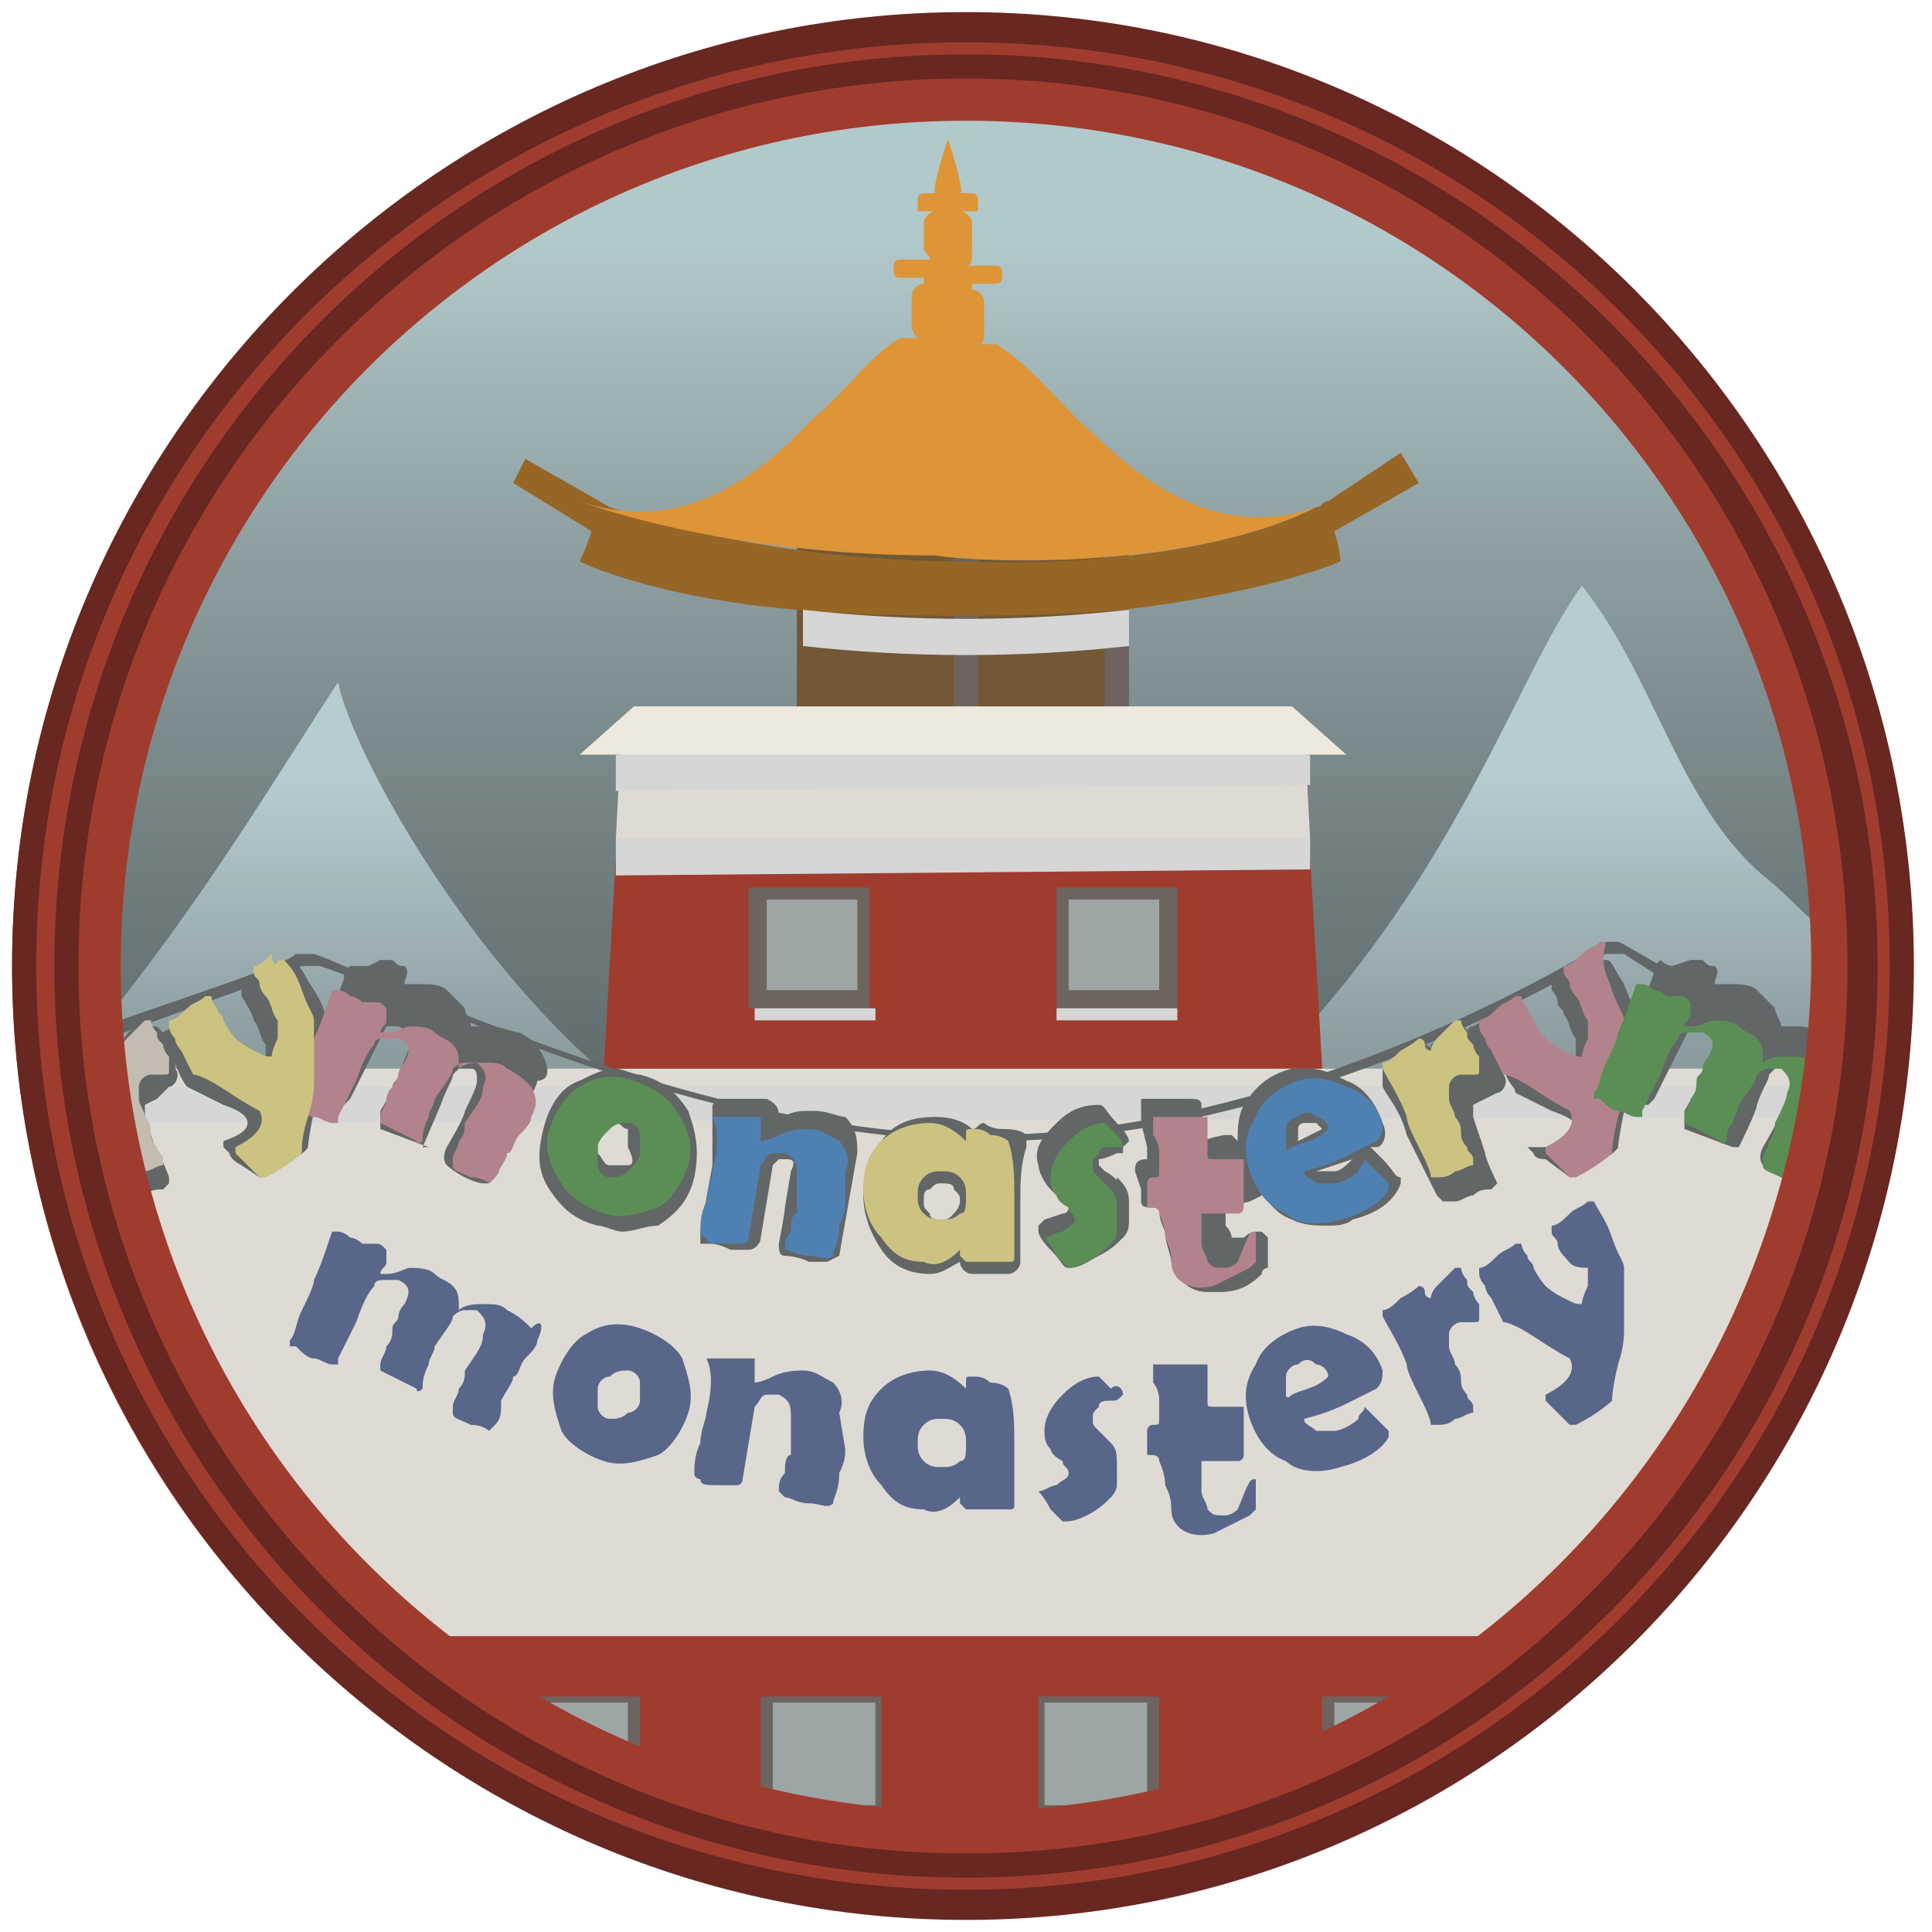 <?xml version="1.0" encoding="utf-8"?>
<!-- Generator: Adobe Illustrator 23.0.2, SVG Export Plug-In . SVG Version: 6.00 Build 0)  -->
<svg version="1.1" id="Layer_1" xmlns="http://www.w3.org/2000/svg" xmlns:xlink="http://www.w3.org/1999/xlink" x="0px" y="0px"
	 width="32px" height="32px" viewBox="0 0 32 32" enable-background="new 0 0 32 32" xml:space="preserve">
<linearGradient id="SVGID_1_" gradientUnits="userSpaceOnUse" x1="16" y1="3.898" x2="16" y2="26.461">
	<stop  offset="0" style="stop-color:#B2C9CC"/>
	<stop  offset="0.218" style="stop-color:#8FA1A3"/>
	<stop  offset="0.436" style="stop-color:#738182"/>
	<stop  offset="0.643" style="stop-color:#5E6A6A"/>
	<stop  offset="0.836" style="stop-color:#525C5C"/>
	<stop  offset="1" style="stop-color:#4E5757"/>
</linearGradient>
<circle fill="url(#SVGID_1_)" cx="16" cy="15.8" r="14.1"/>
<linearGradient id="SVGID_2_" gradientUnits="userSpaceOnUse" x1="15.612" y1="12.879" x2="15.612" y2="30.565">
	<stop  offset="0" style="stop-color:#B6CCD1"/>
	<stop  offset="1.855779e-02" style="stop-color:#B3C8CD"/>
	<stop  offset="0.237" style="stop-color:#8FA0A3"/>
	<stop  offset="0.449" style="stop-color:#738082"/>
	<stop  offset="0.652" style="stop-color:#5E696A"/>
	<stop  offset="0.84" style="stop-color:#525C5C"/>
	<stop  offset="1" style="stop-color:#4E5757"/>
</linearGradient>
<path fill="url(#SVGID_2_)" d="M1,17.6c0.3-0.2,0.6-0.5,0.9-0.9c1.6-2,2.9-4.2,3.7-5.4c0.3,1.5,3.4,6.8,6.8,7.9
	c4.8,1.6,7.1,0,8.4-1.3c3.3-3.2,4.3-6.7,5.4-8.2c1.2,1.5,1.6,3.6,3,4.8c0.4,0.3,1,1,1.4,1.2c-0.1,5.2-1.6,15.1-13.8,15.1
	S-1,19.3,1,17.6z"/>
<rect x="13.2" y="9.7" fill="#6D6460" width="0.4" height="3.2"/>
<path fill="#DE9537" d="M22,8.9l-0.2,0.1C21.9,9,22,9,22,8.9z"/>
<g>
	<polygon fill="#DDDBD4" points="22.5,28.5 22.5,28.5 24.9,27.4 26.9,25 28.9,22.4 30.1,17.7 1.9,17.7 2.4,20.6 4.4,24.6 8.5,28.4 
		12,30.1 18.3,30.2 	"/>
	<rect x="13.2" y="9" fill="#725835" width="5.4" height="3.2"/>
	<rect x="18.3" y="9" fill="#6D6460" width="0.4" height="3.2"/>
	<rect x="15.8" y="9" fill="#6D6460" width="0.4" height="3.2"/>
	<polygon fill="#A03C2E" points="10,17.7 21.9,17.7 21.7,14.2 10.2,14.2 	"/>
	<polygon fill="#DDDBD4" points="10.3,12 10.2,13.9 21.7,13.9 21.6,12 	"/>
	<polygon fill="#EDE9DD" points="21.4,11.7 16,11.7 10.5,11.7 9.6,12.5 16,12.5 22.3,12.5 	"/>
	<path fill="#966626" d="M23.5,8l-0.3-0.5L22,8.3c-0.1,0-0.1,0.1-0.2,0.1C19.6,9.5,16,9.3,16,9.3c-3.5,0-5.9-0.9-5.9-0.9L8.7,7.6
		L8.5,8l1.3,0.8C9.7,9.1,9.6,9.3,9.6,9.3s1.2,0.6,3.6,0.8c0,0,1,0.1,2.7,0.1s2.7-0.1,2.7-0.1c2.5-0.3,3.6-0.8,3.6-0.8s0-0.2-0.1-0.5
		L23.5,8z"/>
	<path fill="#DE9537" d="M21.8,8.4c-2,0.7-3.4-1-3.9-1.4c-0.4-0.4-0.9-1-1.4-1.3h-0.3c0.1,0,0.1-0.1,0.1-0.2V5
		c0-0.1-0.1-0.2-0.2-0.2l0,0c0,0,0,0,0,0v0c0,0,0-0.1,0-0.1h0.1h0.3c0,0,0.1,0,0.1-0.1l0-0.1c0,0,0-0.1-0.1-0.1h-0.5c0,0,0,0,0,0v0
		c0,0,0,0,0,0l0,0c0.1,0,0.1-0.1,0.1-0.2V3.7c0-0.1-0.1-0.2-0.2-0.2h0c0,0,0,0,0,0v0c0,0,0,0,0,0h0.3c0,0,0,0,0-0.1l0-0.1
		c0,0,0-0.1-0.1-0.1h-0.1h-0.1c0,0,0,0,0,0v0c0,0,0,0,0,0l0,0c0.1,0-0.2-0.9-0.2-0.9c0,0,0,0,0,0c0,0-0.3,0.9-0.2,0.9l0,0
		c0,0,0,0,0,0v0c0,0,0,0,0,0h-0.1h-0.1c0,0-0.1,0-0.1,0.1l0,0.1c0,0,0,0.1,0,0.1h0.3c0,0,0,0,0,0v0c0,0,0,0,0,0h0
		c-0.1,0-0.2,0.1-0.2,0.2v0.4c0,0.1,0.1,0.1,0.1,0.2l0,0c0,0,0,0,0,0v0c0,0,0,0,0,0h-0.5c0,0-0.1,0-0.1,0.1l0,0.1c0,0,0,0.1,0.1,0.1
		h0.3h0.1c0,0,0,0,0,0.1v0c0,0,0,0,0,0l0,0c-0.1,0-0.2,0.1-0.2,0.2v0.5c0,0.1,0.1,0.2,0.1,0.2h-0.3c-0.5,0.3-1,1-1.4,1.3
		c-0.5,0.5-1.9,2.1-3.9,1.4c0,0,2.3,0.9,5.9,0.9C16,9.3,19.6,9.5,21.8,8.4z"/>
	<rect x="17.5" y="14.7" fill="#6D6460" width="2" height="2"/>
	<g>
		<rect x="17.7" y="14.9" fill="#9DA5A5" width="1.5" height="1.5"/>
	</g>
	<g>
		<rect x="17.5" y="16.7" fill="#D6D6D6" width="2" height="0.2"/>
	</g>
	<path fill="#D6D6D6" d="M18.7,10.1c-1.8,0.2-3.6,0.2-5.4,0v0.6c1.8,0.2,3.6,0.2,5.4,0V10.1z"/>
	<g>
		<polygon fill="#D6D6D6" points="21.7,14.4 10.2,14.5 10.2,13.9 21.7,13.9 		"/>
	</g>
	<g>
		<polygon fill="#D6D6D6" points="30.1,18.5 1.8,18.6 1.8,18 30,18 		"/>
	</g>
	<g>
		<polygon fill="#D6D6D6" points="21.7,13 10.2,13.1 10.2,12.5 21.7,12.5 		"/>
	</g>
	<rect x="12.4" y="14.7" fill="#6D6460" width="2" height="2"/>
	<g>
		<rect x="12.7" y="14.9" fill="#9DA5A5" width="1.5" height="1.5"/>
	</g>
	<g>
		<rect x="12.5" y="16.7" fill="#D6D6D6" width="2" height="0.2"/>
	</g>
</g>
<polygon fill="#A03C2E" points="20.1,30.9 16.6,31.5 10.8,30.4 7.4,28.9 6.2,27.1 26.9,27.1 22.5,29.8 "/>
<rect x="12.6" y="28.1" fill="#6D6460" width="2" height="2"/>
<rect x="17.2" y="28.1" fill="#6D6460" width="2" height="2"/>
<polygon fill="#6D6460" points="22.7,30.1 21.9,30.1 21.9,28.1 23.9,28.1 23.9,29.3 "/>
<polygon fill="#6D6460" points="10.6,30.1 9.1,30.1 8.6,29.5 8.6,28.1 10.6,28.1 "/>
<g>
	<rect x="17.3" y="28.2" fill="#9DA5A5" width="1.7" height="1.7"/>
</g>
<g>
	<rect x="12.8" y="28.2" fill="#9DA5A5" width="1.7" height="1.7"/>
</g>
<g>
	<polygon fill="#9DA5A5" points="22.1,28.2 23.8,28.2 23.8,29.4 23.4,29.9 22.1,29.9 	"/>
</g>
<g>
	<rect x="8.7" y="28.2" fill="#9DA5A5" width="1.7" height="1.7"/>
</g>
<g>
	<path fill="#626666" d="M30.7,17.5c-2.2-0.8-3.8-1.9-3.9-1.9l-0.1,0l-0.1,0c0,0-5,3.2-10.3,3.2c-3.7,0-7.4-1.5-9.6-2.4
		c-0.8-0.3-1.2-0.5-1.5-0.6v0h0c-0.2,0-0.3,0-0.3,0C4.7,16,3.1,16.5,1.7,17c-0.8,0.3-1,0.6,0.1,0.2c1.3-0.5,2.8-1,3.2-1.2l0.3,0
		c0.3,0.1,0.8,0.3,1.4,0.5c2.2,0.9,5.9,2.4,9.7,2.4c4.8,0,9.2-2.5,10.2-3.1l0.3,0c0.6,0.4,1.9,1.2,3.8,1.9
		C30.9,17.6,30.9,17.6,30.7,17.5z"/>
	<path fill="#626666" d="M9,17.5c-0.1-0.2-0.2-0.3-0.4-0.4C8.5,17.1,8.3,17,8.1,17c0,0,0,0,0,0c-0.1,0-0.2,0-0.3,0
		c0-0.1-0.1-0.2-0.1-0.3c-0.1-0.1-0.2-0.2-0.3-0.3c-0.1-0.1-0.3-0.1-0.4-0.1c-0.1,0-0.2,0-0.3,0c0-0.1,0.1-0.2,0-0.3
		c-0.1,0-0.1,0-0.2-0.1c-0.1,0-0.2,0-0.2,0L6.1,16C5.9,16,5.9,16,5.8,16l-0.1,0.1l0,0.1c-0.1,0.3-0.2,0.5-0.3,0.7c0,0,0,0,0,0
		c0,0,0-0.2-0.2-0.5c-0.2-0.3-0.2-0.4-0.3-0.4l-0.2,0h0c-0.1,0-0.5,0.3-0.6,0.3l-0.1,0.1l0,0l0,0.1c0,0,0.2,0.3,0.2,0.4
		c0.1,0.1,0.1,0.3,0.2,0.4c0,0,0,0.1,0,0.3c0,0.1,0,0.1,0,0.2c0,0-0.1,0-0.2-0.1c-0.2-0.1-0.2-0.2-0.2-0.2c0-0.1-0.1-0.2-0.2-0.3
		c0,0-0.2-0.3-0.2-0.3l-0.2-0.1H3.3c-0.1,0-0.6,0.3-0.6,0.3L2.6,17c0,0,0,0-0.1,0l-0.1,0C2.2,17,2.1,17.1,2,17.3c0,0,0,0,0,0.1
		c0-0.1-0.1-0.1-0.2-0.1c0,0,0,0,0,0c0,0,0,0-0.3,0.2c-0.1,0.1-0.2,0.1-0.3,0.2l0,0.2l0,0.1c0.1,0.2,0.3,0.4,0.4,0.8l0.4,1l0.1,0.1
		H2l0.1,0c0.1,0,0.2-0.1,0.3-0.1c0.1-0.1,0.2-0.1,0.3-0.1l0.1-0.1l0-0.1c0,0-0.1-0.3-0.2-0.4l-0.2-0.6c0-0.1,0-0.2,0-0.2
		c0,0,0,0,0.2-0.1L2.8,18c0.1,0,0.2-0.2,0.1-0.3l0-0.1C3,17.9,3.1,18,3.1,18c0,0,0.2,0.1,0.6,0.3c0.3,0.1,0.4,0.2,0.4,0.3
		c0,0.1-0.1,0.2-0.4,0.3L3.7,19l0.1,0.1c0,0,0,0.1,0.2,0.2l0.3,0.2c0,0,0.1,0,0.2-0.1c0.6-0.3,0.6-0.4,0.6-0.4c0,0,0-0.1,0.1-0.6
		l0-0.2c0.1,0.1,0.2,0.1,0.3,0.1c0,0,0.1,0,0.1,0c0,0,0,0,0.1,0l0.1-0.1l0.6-1.2c0,0,0,0,0.2,0l0.2,0.1c0,0,0,0.1,0,0.2l-0.2,0.5
		c0,0.1-0.3,0.6-0.3,0.6c0,0.1,0,0.1,0,0.2l0,0.1l0.8,0.3L7,19l0.3-0.7c0.1-0.3,0.2-0.4,0.2-0.5c0,0,0.1-0.1,0.1-0.1l0.2,0
		c0.1,0,0.1,0.1,0.1,0.2c0,0.1-0.1,0.3-0.2,0.5c0,0.1-0.3,0.6-0.3,0.6c-0.1,0.2,0,0.3,0,0.3c0,0,0.1,0.1,0.3,0.2
		c0.2,0.1,0.3,0.1,0.3,0.1l0.1,0l0.1-0.1l0.4-0.9c0-0.1,0.3-0.6,0.3-0.7C9.1,17.9,9.1,17.7,9,17.5z"/>
	<path fill="#626666" d="M11.4,18.4c-0.2-0.3-0.4-0.5-0.8-0.6c-0.1,0-0.3-0.1-0.4-0.1c-0.2,0-0.4,0.1-0.6,0.2
		C9.3,18,9.1,18.3,9,18.7c-0.1,0.4-0.1,0.7,0.1,1c0.2,0.3,0.4,0.5,0.8,0.6c0.1,0,0.3,0.1,0.4,0.1c0.2,0,0.4-0.1,0.6-0.1
		c0.3-0.2,0.5-0.4,0.6-0.8C11.6,19,11.5,18.7,11.4,18.4z M10.4,19.3c0,0-0.1,0-0.2,0c0,0,0,0-0.1,0c-0.1,0-0.1-0.1-0.2-0.2
		c0-0.1,0-0.2,0-0.3c0-0.1,0.1-0.2,0.1-0.2c0,0,0.1,0,0.1,0l0.1,0c0.1,0,0.1,0.1,0.2,0.1c0,0.1,0,0.2,0,0.3
		C10.5,19.2,10.5,19.3,10.4,19.3z"/>
	<path fill="#626666" d="M13.5,18.4l-0.1,0c-0.1,0-0.3,0-0.4,0.1c0,0-0.1,0-0.1,0c0-0.1,0-0.2-0.2-0.3c-0.1,0-0.2,0-0.4,0
		c-0.2,0-0.3,0-0.4,0l-0.1,0.1l0,0.1c0,0.2,0,0.5,0,0.9l-0.2,1.1l0,0.2l0.1,0c0.1,0,0.2,0,0.4,0.1c0.2,0,0.3,0,0.3,0
		c0.1,0,0.2-0.1,0.2-0.2l0.2-1.2c0,0,0,0,0.1-0.1c0.1,0,0.1,0,0.1,0c0,0,0,0,0,0c0.1,0,0.2,0,0.1,0.2L13,20c0,0.1-0.1,0.6-0.1,0.6
		c0,0.1,0,0.2,0.1,0.2c0,0,0.2,0,0.4,0.1c0.2,0,0.3,0,0.3,0h0l0.2-0.1l0.3-1.7c0-0.2,0-0.4-0.2-0.6C13.9,18.5,13.7,18.4,13.5,18.4z"
		/>
	<path fill="#626666" d="M17,18.8L17,18.8c-0.1-0.1-0.3-0.1-0.4-0.1c-0.2,0-0.3-0.1-0.3-0.1c-0.1,0-0.1,0.1-0.2,0.1
		c-0.1-0.1-0.3-0.2-0.6-0.2c-0.4,0-0.7,0.1-0.9,0.4c-0.2,0.2-0.3,0.5-0.3,0.9c0,0.3,0.1,0.6,0.3,0.9c0.2,0.3,0.5,0.4,0.8,0.4h0
		c0.2,0,0.3-0.1,0.5-0.2c0,0.1,0.1,0.2,0.2,0.2l0.2,0c0.2,0,0.3,0,0.4,0c0.1,0,0.2-0.1,0.2-0.2c0-0.1,0-0.3,0-0.5c0-0.2,0-0.4,0-0.5
		c0-0.3,0-0.6,0.1-0.9L17,18.8z M15.8,20.1c-0.1,0.1-0.1,0.1-0.2,0.1h0c-0.1,0-0.2,0-0.2-0.1c-0.1-0.1-0.1-0.1-0.1-0.2
		c0-0.1,0-0.2,0.1-0.2c0.1-0.1,0.1-0.1,0.2-0.1h0c0.1,0,0.2,0,0.2,0.1c0.1,0.1,0.1,0.1,0.1,0.2C15.9,19.9,15.9,20,15.8,20.1z"/>
	<path fill="#626666" d="M18.3,19.4c-0.1-0.1-0.1-0.1-0.1-0.1c0,0,0-0.1,0-0.1c0,0,0.1,0,0.3-0.1l0.1,0l0-0.1l0.1-0.1l0,0
		c0,0,0-0.1-0.2-0.3c-0.2-0.2-0.2-0.3-0.3-0.3h0c-0.3,0-0.5,0.1-0.7,0.3c-0.2,0.2-0.4,0.4-0.3,0.7c0,0.1,0.1,0.3,0.2,0.4
		c0,0,0.1,0.1,0.2,0.2c0.1,0.1,0.1,0.1,0.1,0.1c0,0,0,0.1-0.1,0.1l-0.3,0.1l-0.1,0.1l0,0.1c0,0,0,0.1,0.2,0.3
		c0.2,0.2,0.2,0.3,0.3,0.3h0c0.2,0,0.3-0.1,0.5-0.2c0.2-0.1,0.3-0.2,0.4-0.3c0.1-0.1,0.1-0.2,0.1-0.3c0-0.1,0-0.2,0-0.3
		c0-0.2-0.1-0.3-0.2-0.4C18.5,19.6,18.5,19.5,18.3,19.4z"/>
	<path fill="#626666" d="M22.9,19.2c-0.1-0.1-0.2-0.2-0.2-0.2c0.1,0,0.1,0,0.1,0c0.1,0,0.2-0.2,0.1-0.4c-0.1-0.3-0.3-0.6-0.6-0.7
		c-0.2-0.1-0.4-0.2-0.6-0.2c-0.1,0-0.2,0-0.3,0c-0.4,0.1-0.6,0.3-0.8,0.6c-0.1,0.2-0.1,0.4-0.1,0.6l-0.1-0.1h-0.1
		c-0.1,0-0.4,0.1-0.4,0.1c0-0.1,0-0.1,0-0.3c0-0.1,0-0.2,0-0.3c0-0.1-0.1-0.1-0.2-0.1c0,0-0.4,0-0.4,0l-0.2,0c0,0-0.1,0-0.1,0
		l-0.1,0l0,0c0,0.1,0,0.1,0,0.4L19,19c0,0.1,0,0.2,0,0.2h0c-0.2,0-0.2,0.1-0.2,0.2l0.1,0.3l0,0.2c0,0.1,0.1,0.1,0.2,0.1l0.1,0
		c0,0.1,0,0.2,0.1,0.4c0,0.2,0.1,0.4,0.1,0.5c0.1,0.3,0.3,0.5,0.6,0.5c0.1,0,0.2,0,0.2,0c0.3,0,0.5-0.1,0.7-0.3C20.9,21,21,21,21,21
		l0-0.1l0,0c0,0,0-0.1,0-0.2c0-0.1,0-0.2,0-0.2l-0.1-0.1h-0.1c0,0-0.1,0-0.2,0.1c-0.1,0-0.1,0-0.1,0l-0.1,0c0,0,0-0.1-0.1-0.2l0-0.2
		l0-0.1l0.4-0.1l0.2-0.1l-0.1-0.3c0.1,0.3,0.3,0.6,0.6,0.7c0.2,0.1,0.4,0.1,0.6,0.1c0.1,0,0.3,0,0.4-0.1c0.4-0.1,0.7-0.3,0.8-0.6
		l0-0.1l0,0C23.1,19.5,23.1,19.4,22.9,19.2z M21.5,18.7c0-0.1,0.1-0.1,0.1-0.1l0.1,0c0,0,0.1,0,0.1,0c0,0,0.1,0.1,0.1,0.1
		c0,0,0,0,0,0c-0.2,0.1-0.4,0.2-0.4,0.2C21.5,18.8,21.5,18.7,21.5,18.7z M22.4,19.2c-0.1,0.1-0.2,0.2-0.3,0.2c0,0-0.1,0-0.2,0
		c0,0-0.1,0-0.1,0c0,0,0,0,0,0C22.1,19.3,22.4,19.2,22.4,19.2L22.4,19.2z"/>
	<path fill="#626666" d="M30.7,17.5c-0.1-0.2-0.2-0.3-0.4-0.4C30.1,17.1,30,17,29.8,17c0,0,0,0,0,0c-0.1,0-0.2,0-0.3,0
		c0-0.1-0.1-0.2-0.1-0.3c-0.1-0.1-0.2-0.2-0.3-0.3c-0.1-0.1-0.3-0.1-0.4-0.1c-0.1,0-0.2,0-0.3,0c0-0.1,0.1-0.2,0-0.3
		c-0.1,0-0.1,0-0.2-0.1c-0.1,0-0.2,0-0.2,0L27.7,16c-0.1,0-0.2-0.1-0.2-0.1l-0.1,0.1l0,0.1c-0.1,0.3-0.2,0.5-0.3,0.7
		c0-0.1-0.1-0.2-0.2-0.5c-0.2-0.3-0.2-0.4-0.3-0.4l-0.2,0h0c-0.1,0-0.5,0.3-0.6,0.3l-0.1,0.1l0,0l0,0.1c0,0,0.1,0.1,0.1,0.2
		c0,0.1,0.1,0.1,0.1,0.2c0.1,0.1,0.1,0.3,0.2,0.4c0,0,0,0.1,0,0.3c0,0.1,0,0.1,0,0.2c0,0-0.1,0-0.2-0.1c-0.2-0.1-0.2-0.2-0.2-0.2
		c0-0.1-0.1-0.2-0.2-0.3c0,0-0.2-0.3-0.2-0.3l-0.2-0.1H25c-0.1,0-0.6,0.3-0.6,0.3c-0.1,0-0.1,0.1-0.1,0.1l0,0c0,0,0-0.1-0.1-0.1
		l-0.1,0l0,0c-0.1,0.1-0.3,0.2-0.4,0.3c0,0,0,0,0,0.1c0-0.1-0.1-0.1-0.2-0.1c0,0,0,0,0,0c0,0,0,0-0.3,0.2c-0.1,0.1-0.2,0.1-0.3,0.2
		l0,0.2l0,0.1c0.1,0.2,0.3,0.4,0.4,0.8l0.2,0.4l0.1,0.2l0.2,0.4l0.1,0.1h0.1l0.1,0c0.1,0,0.2-0.1,0.3-0.1c0.1-0.1,0.2-0.1,0.3-0.1
		l0.1-0.1c0,0-0.2-0.4-0.2-0.5l-0.2-0.6c0-0.1,0-0.2,0-0.2c0,0,0,0,0.2-0.1l0.2-0.1c0.1,0,0.2-0.2,0.1-0.3l0-0.1
		c0.1,0.3,0.2,0.3,0.2,0.4c0,0,0.2,0.1,0.6,0.3c0.3,0.1,0.4,0.2,0.4,0.2c0,0,0,0,0,0c0,0,0,0.1,0,0.1c-0.1,0.1-0.2,0.2-0.3,0.3
		L25.3,19l0.1,0.1c0,0,0,0.1,0.2,0.1l0.4,0.3c0,0,0.1,0,0.2-0.1c0.6-0.3,0.6-0.4,0.6-0.4c0,0,0-0.1,0.1-0.6l0-0.2
		c0.1,0.1,0.2,0.1,0.3,0.1c0,0,0.1,0,0.1,0c0,0,0,0,0,0l0.1-0.1l0.6-1.2c0,0,0,0,0.2,0l0.2,0.1c0,0,0,0.1,0,0.2l-0.2,0.5
		c0,0.1-0.3,0.6-0.3,0.6c0,0.1,0,0.1,0,0.2l0,0.1l0.8,0.3l0.1,0c0,0,0.3-0.6,0.3-0.7c0.1-0.3,0.2-0.4,0.2-0.5c0,0,0.1-0.1,0.1-0.1
		l0.2,0c0.1,0,0.1,0.1,0.1,0.2c0,0.1-0.1,0.3-0.2,0.5c0,0.1-0.3,0.6-0.3,0.6c-0.1,0.2,0,0.3,0,0.3c0,0,0.1,0.1,0.3,0.2
		c0.2,0.1,0.3,0.1,0.3,0.1l0.1,0l0.1-0.1l0.4-0.9l0.3-0.7C30.8,17.9,30.8,17.7,30.7,17.5z"/>
	<path fill="#B2838D" d="M8.2,19.5c0,0-0.1,0.1-0.1,0.1c0,0-0.1-0.1-0.3-0.1c-0.2-0.1-0.3-0.1-0.3-0.2c0,0,0-0.1,0-0.1
		c0-0.1,0.1-0.2,0.1-0.3c0.1-0.1,0.1-0.2,0.1-0.3C7.9,18.3,8,18.2,8,18c0.1-0.2,0-0.3-0.1-0.4c-0.1,0-0.1,0-0.2,0
		c-0.1,0-0.2,0.1-0.2,0.1c0,0.1-0.1,0.2-0.3,0.5c0,0.1-0.1,0.2-0.1,0.3C7,18.7,7,18.8,7,18.9c0,0-0.1,0.1-0.1,0l-0.6-0.3
		c0,0,0-0.1,0-0.1c0-0.1,0.1-0.2,0.1-0.3C6.4,18.1,6.5,18,6.5,18c0-0.1,0.1-0.1,0.1-0.2c0-0.1,0.1-0.2,0.1-0.2
		c0.1-0.2,0.1-0.3-0.1-0.4c-0.1,0-0.1,0-0.2,0c-0.1,0-0.2,0-0.2,0.1c-0.1,0.1-0.2,0.3-0.3,0.6c-0.1,0.2-0.2,0.4-0.3,0.6
		c0,0,0,0.1,0,0.1c0,0,0,0-0.1,0c-0.1,0-0.2-0.1-0.3-0.1c-0.1,0-0.2-0.1-0.3-0.2c0,0,0,0-0.1,0c0,0,0,0,0-0.1
		c0.1-0.1,0.1-0.3,0.2-0.5c0.1-0.2,0.2-0.4,0.2-0.5c0.1-0.2,0.2-0.5,0.3-0.8c0,0,0,0,0,0c0,0,0,0,0.1,0c0,0,0.1,0,0.2,0.1
		c0.1,0,0.2,0.1,0.2,0.1c0,0,0.1,0,0.2,0c0.1,0,0.1,0,0.2,0.1c0,0,0,0.1,0,0.2c0,0.1-0.1,0.1-0.1,0.2c0,0,0,0,0.1,0
		c0.2,0,0.3-0.1,0.4-0.1c0.1,0,0.3,0,0.4,0.1c0.1,0.1,0.2,0.1,0.3,0.2c0.1,0.1,0.1,0.2,0.1,0.4c0.1-0.1,0.3-0.1,0.4-0.1
		c0.2,0,0.3,0,0.4,0.1c0.2,0.1,0.3,0.2,0.4,0.3c0.1,0.2,0.1,0.3,0,0.5c0,0.1-0.1,0.2-0.2,0.3c-0.1,0.1-0.1,0.3-0.2,0.3
		c0,0.1-0.1,0.2-0.2,0.4C8.3,19.3,8.3,19.4,8.2,19.5z"/>
	<path fill="#5A8E55" d="M11.4,19.3c-0.1,0.3-0.3,0.6-0.5,0.7c-0.3,0.1-0.6,0.2-0.9,0.1c-0.3-0.1-0.6-0.3-0.7-0.5
		C9.1,19.3,9,19,9.1,18.7c0.1-0.3,0.3-0.6,0.5-0.7c0.3-0.2,0.6-0.2,0.9-0.1c0.3,0.1,0.6,0.3,0.7,0.5C11.4,18.7,11.5,19,11.4,19.3z
		 M10.6,19.1c0-0.1,0-0.2,0-0.3c0-0.1-0.1-0.2-0.2-0.2c-0.1,0-0.2,0-0.3,0.1c-0.1,0.1-0.2,0.2-0.2,0.3c0,0.1,0,0.2,0,0.3
		c0,0.1,0.1,0.2,0.2,0.2c0.1,0,0.2,0,0.3-0.1C10.5,19.3,10.6,19.2,10.6,19.1z"/>
	<path fill="#4F80B2" d="M13.8,20.8C13.8,20.9,13.8,20.9,13.8,20.8c-0.1,0.1-0.2,0-0.4,0c-0.2,0-0.3-0.1-0.4-0.1S13,20.7,13,20.7
		c0-0.1,0-0.2,0.1-0.3c0-0.1,0-0.3,0.1-0.3c0-0.1,0-0.1,0-0.3c0-0.1,0-0.2,0-0.3c0-0.2,0-0.3-0.2-0.4c-0.1,0-0.1,0-0.2,0
		c-0.1,0-0.1,0.1-0.2,0.2l-0.2,1.2c0,0,0,0.1-0.1,0.1c-0.1,0-0.2,0-0.3,0c-0.2,0-0.3,0-0.3-0.1c0,0-0.1,0-0.1-0.1
		c0-0.1,0-0.3,0.1-0.5c0-0.2,0.1-0.4,0.1-0.5c0.1-0.4,0.1-0.7,0-0.9c0,0,0,0,0,0c0,0,0,0,0,0c0.1,0,0.2,0,0.4,0c0.2,0,0.4,0,0.4,0
		c0,0,0,0.1,0,0.2c0,0.1,0,0.2,0,0.2c0,0,0.1,0,0.3-0.1c0.2-0.1,0.4-0.1,0.5-0.1c0.2,0,0.3,0.1,0.5,0.2c0.1,0.1,0.2,0.3,0.1,0.5
		L14,19.9c0,0.1,0,0.2-0.1,0.4C13.9,20.6,13.8,20.7,13.8,20.8z"/>
	<path fill="#CCC381" d="M16.8,19.8c0,0.1,0,0.3,0,0.5c0,0.2,0,0.4,0,0.5c0,0.1,0,0.1-0.1,0.1c-0.2,0-0.4,0-0.7,0c0,0,0,0-0.1-0.1
		c0-0.1,0-0.1,0-0.1c0,0,0,0,0,0c-0.2,0.2-0.4,0.3-0.6,0.2c-0.3,0-0.5-0.1-0.7-0.4c-0.2-0.2-0.3-0.5-0.3-0.8c0-0.4,0.1-0.6,0.3-0.8
		c0.2-0.2,0.5-0.3,0.8-0.3c0.2,0,0.4,0.1,0.6,0.3c0,0,0,0,0,0c0,0,0,0,0-0.1c0-0.1,0-0.1,0.1-0.1c0.1,0,0.2,0,0.3,0.1
		c0.2,0,0.3,0.1,0.3,0.1c0,0,0,0,0,0c0,0,0,0,0,0C16.8,19.2,16.8,19.5,16.8,19.8z M16,19.8c0-0.1,0-0.2-0.1-0.3
		c-0.1-0.1-0.2-0.1-0.3-0.1c-0.1,0-0.2,0-0.3,0.1c-0.1,0.1-0.1,0.2-0.1,0.3c0,0.1,0,0.2,0.1,0.3c0.1,0.1,0.2,0.1,0.3,0.1
		c0.1,0,0.2,0,0.3-0.1C16,20.1,16,20,16,19.8z"/>
	<path fill="#5A8E55" d="M18.6,19C18.6,19,18.6,19,18.6,19C18.5,19,18.5,19,18.4,19c-0.1,0-0.2,0-0.2,0.1c-0.1,0.1-0.1,0.1-0.1,0.2
		c0,0.1,0,0.1,0.1,0.2c0.1,0.1,0.2,0.2,0.2,0.2c0.1,0.1,0.1,0.2,0.1,0.4c0,0.1,0,0.2,0,0.3c0,0.1-0.1,0.2-0.1,0.2
		c-0.1,0.1-0.2,0.2-0.4,0.3C18,20.9,17.8,21,17.7,21c0,0-0.1-0.1-0.2-0.2c-0.1-0.2-0.2-0.3-0.2-0.3c0,0,0,0,0,0
		c0.1,0,0.2-0.1,0.3-0.1c0.1-0.1,0.2-0.1,0.2-0.2c0-0.1-0.1-0.1-0.1-0.2c-0.2-0.1-0.2-0.2-0.2-0.2c-0.1-0.1-0.1-0.2-0.1-0.3
		c0-0.2,0.1-0.4,0.3-0.6c0.2-0.2,0.4-0.3,0.6-0.3c0,0,0.1,0.1,0.2,0.2C18.5,18.8,18.6,18.9,18.6,19z"/>
	<path fill="#B2838D" d="M20.8,20.4c0,0,0,0.1,0,0.2c0,0.1,0,0.2,0,0.2c0,0,0,0.1,0,0.1c0,0,0,0-0.1,0.1c-0.2,0.1-0.4,0.2-0.6,0.3
		c-0.4,0.1-0.7-0.1-0.7-0.4c0-0.1,0-0.2-0.1-0.4c0-0.2-0.1-0.4-0.1-0.4c0-0.1-0.1-0.1-0.1-0.1c0,0,0,0,0,0c0,0,0,0,0,0
		c-0.1,0-0.1,0-0.1,0c0,0,0-0.1,0-0.1c0-0.1,0-0.1,0-0.1c0,0,0-0.1,0-0.1c0-0.1,0-0.1,0-0.1c0,0,0-0.1,0.1-0.1c0.1,0,0.1,0,0.1-0.1
		c0-0.1,0-0.1,0-0.3c0-0.2-0.1-0.3-0.1-0.3c0-0.2,0-0.3,0-0.3c0,0,0.1,0,0.2,0c0.1,0,0.2,0,0.2,0c0.1,0,0.2,0,0.4,0c0,0,0.1,0,0.1,0
		c0,0.1,0,0.2,0,0.3c0,0.1,0,0.2,0,0.3c0,0.1,0,0.1,0.1,0.1c0.1,0,0.1,0,0.2,0c0.1,0,0.2,0,0.2,0c0,0,0.1,0,0.1,0c0,0,0,0.1,0,0.2
		c0,0.1,0,0.1,0,0.2c0,0,0,0.1,0,0.2c0,0.1,0,0.1,0,0.2c0,0,0,0.1-0.1,0.1c0,0-0.1,0-0.2,0c-0.1,0-0.1,0-0.2,0l-0.2,0c0,0,0,0,0,0.1
		c0,0,0,0.1,0,0.2c0,0.1,0,0.1,0,0.2c0,0.1,0.1,0.2,0.1,0.3c0.1,0.1,0.1,0.1,0.3,0.1c0,0,0.1,0,0.2-0.1
		C20.7,20.4,20.7,20.4,20.8,20.4C20.8,20.4,20.8,20.4,20.8,20.4z"/>
	<path fill="#4F80B2" d="M22.9,18.6c0,0.1,0,0.2-0.1,0.3c0,0-0.2,0.1-0.4,0.2c-0.2,0.1-0.4,0.2-0.8,0.3c0,0.1,0.1,0.1,0.2,0.2
		c0.1,0,0.2,0,0.3,0c0.1,0,0.3-0.1,0.4-0.2c0-0.1,0.1-0.1,0.1-0.2c0,0,0.1,0.1,0.2,0.2c0.1,0.1,0.2,0.2,0.2,0.2c0,0,0,0,0,0.1
		c-0.1,0.2-0.4,0.4-0.8,0.5c-0.3,0.1-0.7,0.1-0.9-0.1c-0.3-0.1-0.5-0.4-0.6-0.7c-0.1-0.3-0.1-0.6,0.1-0.9c0.1-0.3,0.4-0.5,0.7-0.6
		c0.3-0.1,0.6,0,0.8,0.1C22.6,18.1,22.8,18.3,22.9,18.6z M22,18.7c0-0.1-0.1-0.2-0.2-0.2c-0.1-0.1-0.2-0.1-0.3,0
		c-0.1,0-0.2,0.1-0.2,0.2c0,0.1,0,0.2,0,0.3c0,0,0,0.1,0.1,0C21.6,18.9,21.8,18.9,22,18.7C22,18.7,22,18.7,22,18.7z"/>
	<path fill="#CCC381" d="M24.5,17.7c0,0.1,0,0.1-0.1,0.1c0,0-0.1,0-0.1,0c-0.1,0-0.1,0-0.1,0c-0.1,0-0.2,0.1-0.2,0.2
		c0,0.1,0,0.1,0,0.2c0,0.1,0.1,0.2,0.1,0.3c0.1,0.1,0.1,0.2,0.1,0.3c0,0,0,0.1,0.1,0.2c0,0.1,0.1,0.1,0.1,0.2c0,0,0,0.1,0,0.1
		c-0.1,0-0.2,0.1-0.3,0.1c-0.1,0.1-0.2,0.1-0.3,0.1c0,0-0.1,0-0.1,0c0-0.1-0.1-0.3-0.2-0.5c-0.1-0.2-0.2-0.4-0.2-0.5
		c-0.1-0.3-0.3-0.6-0.4-0.8c0,0,0,0,0,0c0,0,0,0,0-0.1c0.1,0,0.2-0.1,0.3-0.2c0.2-0.1,0.3-0.2,0.3-0.2c0,0,0.1,0,0.1,0.1
		c0,0.1,0.1,0.1,0.1,0.1c0,0,0-0.1,0.1-0.2c0.1-0.1,0.2-0.2,0.3-0.3c0.1,0,0.1,0,0.1,0c0,0,0,0.1,0.1,0.2c0,0.1,0,0.1,0.1,0.2
		c0,0,0,0.1,0.1,0.2C24.5,17.7,24.5,17.7,24.5,17.7z"/>
	<path fill="#B2838D" d="M26.7,16.4c0.1,0.3,0.2,0.4,0.2,0.5c0,0.1,0,0.4,0,1c0,0.1,0,0.3-0.1,0.6c-0.1,0.4-0.1,0.6-0.1,0.6
		c0,0-0.2,0.2-0.6,0.4c-0.1,0-0.1,0-0.1,0c0,0-0.1-0.1-0.2-0.2c0,0-0.1-0.1-0.1-0.1c-0.1-0.1-0.1-0.1-0.1-0.1c0,0,0,0,0-0.1
		c0.4-0.2,0.5-0.4,0.4-0.6c0,0-0.2-0.1-0.5-0.3c-0.3-0.2-0.5-0.3-0.6-0.3c0,0-0.1-0.2-0.2-0.4c0,0-0.1-0.1-0.1-0.2
		c-0.1-0.1-0.1-0.2-0.1-0.2c0,0,0-0.1,0-0.1c0.1,0,0.2-0.1,0.3-0.2c0.1-0.1,0.2-0.1,0.3-0.2c0,0,0.1,0,0.1,0c0,0,0,0.1,0.1,0.2
		c0,0.1,0.1,0.1,0.1,0.2c0.1,0.2,0.2,0.3,0.2,0.3c0,0,0.1,0.1,0.3,0.2c0.2,0.1,0.2,0.1,0.3,0.1c0,0,0-0.1,0.1-0.3c0-0.2,0-0.3,0-0.3
		c-0.1-0.1-0.1-0.3-0.2-0.4c0,0-0.1-0.1-0.1-0.2c0-0.1-0.1-0.1-0.1-0.2c0,0,0,0,0-0.1c0.1,0,0.2-0.1,0.3-0.2
		c0.1-0.1,0.2-0.1,0.3-0.2c0,0,0.1,0,0.1,0C26.5,16,26.6,16.1,26.7,16.4z"/>
	<path fill="#5A8E55" d="M29.9,19.5c0,0-0.1,0.1-0.1,0.1c0,0-0.1-0.1-0.3-0.1c-0.2-0.1-0.3-0.1-0.3-0.2c0,0,0-0.1,0-0.1
		c0-0.1,0.1-0.2,0.1-0.3c0.1-0.1,0.1-0.2,0.1-0.3c0.1-0.2,0.2-0.4,0.2-0.5c0.1-0.2,0-0.3-0.1-0.4c-0.1,0-0.1,0-0.2,0
		c-0.1,0-0.2,0.1-0.2,0.1c0,0.1-0.1,0.2-0.3,0.5c0,0.1-0.1,0.2-0.1,0.3c-0.1,0.1-0.1,0.2-0.1,0.3c0,0-0.1,0.1-0.1,0l-0.6-0.3
		c0,0,0-0.1,0-0.1c0-0.1,0.1-0.2,0.1-0.3c0.1-0.1,0.1-0.2,0.1-0.3c0-0.1,0.1-0.1,0.1-0.2c0-0.1,0.1-0.2,0.1-0.2
		c0.1-0.2,0.1-0.3-0.1-0.4c-0.1,0-0.1,0-0.2,0c-0.1,0-0.2,0-0.2,0.1c-0.1,0.1-0.2,0.3-0.3,0.6c-0.1,0.2-0.2,0.4-0.3,0.6
		c0,0,0,0.1,0,0.1c0,0,0,0-0.1,0c-0.1,0-0.2-0.1-0.3-0.1c-0.1,0-0.2-0.1-0.3-0.2c0,0,0,0-0.1,0c0,0,0,0,0-0.1
		c0.1-0.1,0.1-0.3,0.2-0.5c0.1-0.2,0.2-0.4,0.2-0.5c0.1-0.2,0.2-0.5,0.3-0.8c0,0,0,0,0,0c0,0,0,0,0.1,0c0,0,0.1,0,0.2,0.1
		c0.1,0,0.2,0.1,0.2,0.1c0,0,0.1,0,0.2,0c0.1,0,0.1,0,0.2,0.1c0,0,0,0.1,0,0.2s-0.1,0.1-0.1,0.2c0,0,0,0,0.1,0
		c0.2,0,0.3-0.1,0.4-0.1c0.1,0,0.3,0,0.4,0.1c0.1,0.1,0.2,0.1,0.3,0.2c0.1,0.1,0.1,0.2,0.1,0.4c0.1-0.1,0.3-0.1,0.4-0.1
		c0.2,0,0.3,0,0.4,0.1c0.2,0.1,0.3,0.2,0.4,0.3c0.1,0.2,0.1,0.3,0,0.5c0,0.1-0.1,0.2-0.2,0.3c-0.1,0.1-0.1,0.3-0.2,0.3
		c0,0.1-0.1,0.2-0.2,0.4C30,19.3,29.9,19.4,29.9,19.5z"/>
	<path fill="#C4BCB1" d="M2.8,17.7c0,0.1,0,0.1-0.1,0.1c0,0-0.1,0-0.1,0c-0.1,0-0.1,0-0.1,0c-0.1,0-0.2,0.1-0.2,0.2
		c0,0.1,0,0.1,0,0.2c0,0.1,0.1,0.2,0.1,0.3c0.1,0.1,0.1,0.2,0.1,0.3c0,0,0,0.1,0.1,0.2c0,0.1,0.1,0.1,0.1,0.2c0,0,0,0.1,0,0.1
		c-0.1,0-0.2,0.1-0.3,0.1c-0.1,0.1-0.2,0.1-0.3,0.1c0,0-0.1,0-0.1,0c0-0.1-0.1-0.3-0.2-0.5c-0.1-0.2-0.2-0.4-0.2-0.5
		c-0.1-0.3-0.3-0.6-0.4-0.8c0,0,0,0,0,0c0,0,0,0,0-0.1c0.1,0,0.2-0.1,0.3-0.2c0.2-0.1,0.3-0.2,0.3-0.2c0,0,0.1,0,0.1,0.1
		c0,0.1,0.1,0.1,0.1,0.1c0,0,0-0.1,0.1-0.2c0.1-0.1,0.2-0.2,0.3-0.3c0.1,0,0.1,0,0.1,0c0,0,0,0.1,0.1,0.2c0,0.1,0,0.1,0.1,0.2
		c0,0,0,0.1,0.1,0.2C2.8,17.7,2.8,17.7,2.8,17.7z"/>
	<path fill="#CCC381" d="M5,16.4c0.1,0.3,0.2,0.4,0.2,0.5c0,0.1,0,0.4,0,1c0,0.1,0,0.3-0.1,0.6C5,18.8,5,19,5,19.1
		c0,0-0.2,0.2-0.6,0.4c-0.1,0-0.1,0-0.1,0c0,0-0.1-0.1-0.2-0.2c0,0-0.1-0.1-0.1-0.1c-0.1-0.1-0.1-0.1-0.1-0.1c0,0,0,0,0-0.1
		c0.4-0.2,0.5-0.4,0.4-0.6c0,0-0.2-0.1-0.5-0.3c-0.3-0.2-0.5-0.3-0.6-0.3c0,0-0.1-0.2-0.2-0.4c0,0-0.1-0.1-0.1-0.2
		c-0.1-0.1-0.1-0.2-0.1-0.2c0,0,0-0.1,0-0.1c0.1,0,0.2-0.1,0.3-0.2c0.1-0.1,0.2-0.1,0.3-0.2c0,0,0.1,0,0.1,0c0,0,0,0.1,0.1,0.2
		c0,0.1,0.1,0.1,0.1,0.2c0.1,0.2,0.2,0.3,0.2,0.3c0,0,0.1,0.1,0.3,0.2c0.2,0.1,0.2,0.1,0.3,0.1c0,0,0-0.1,0.1-0.3c0-0.2,0-0.3,0-0.3
		c-0.1-0.1-0.1-0.3-0.2-0.4c0,0-0.1-0.1-0.1-0.2c0-0.1-0.1-0.1-0.1-0.2c0,0,0,0,0-0.1c0.1,0,0.2-0.1,0.3-0.2C4.5,16,4.6,16,4.6,15.9
		c0,0,0.1,0,0.1,0C4.8,16,4.9,16.1,5,16.4z"/>
</g>
<g>
	<g>
		<path fill="#586689" d="M8.2,23.6c0,0-0.1,0.1-0.1,0.1c0,0-0.1-0.1-0.3-0.1c-0.2-0.1-0.3-0.1-0.3-0.2c0,0,0-0.1,0-0.1
			c0-0.1,0.1-0.2,0.1-0.3c0.1-0.1,0.1-0.2,0.1-0.3C7.9,22.4,8,22.3,8,22.1c0.1-0.2,0-0.3-0.1-0.4c-0.1,0-0.1,0-0.2,0
			c-0.1,0-0.2,0.1-0.2,0.1c0,0.1-0.1,0.2-0.3,0.5c0,0.1-0.1,0.2-0.1,0.3C7,22.8,7,22.9,7,23c0,0-0.1,0.1-0.1,0l-0.6-0.3
			c0,0,0-0.1,0-0.1c0-0.1,0.1-0.2,0.1-0.3c0.1-0.1,0.1-0.2,0.1-0.3c0-0.1,0.1-0.1,0.1-0.2c0-0.1,0.1-0.2,0.1-0.2
			c0.1-0.2,0.1-0.3-0.1-0.4c-0.1,0-0.1,0-0.2,0c-0.1,0-0.2,0-0.2,0.1c-0.1,0.1-0.2,0.3-0.3,0.6c-0.1,0.2-0.2,0.4-0.3,0.6
			c0,0,0,0.1,0,0.1c0,0,0,0-0.1,0c-0.1,0-0.2-0.1-0.3-0.1c-0.1,0-0.2-0.1-0.3-0.2c0,0,0,0-0.1,0c0,0,0,0,0-0.1
			c0.1-0.1,0.1-0.3,0.2-0.5c0.1-0.2,0.2-0.4,0.2-0.5c0.1-0.2,0.2-0.5,0.3-0.8c0,0,0,0,0,0c0,0,0,0,0.1,0c0,0,0.1,0,0.2,0.1
			c0.1,0,0.2,0.1,0.2,0.1c0,0,0.1,0,0.2,0c0.1,0,0.1,0,0.2,0.1c0,0,0,0.1,0,0.2c0,0.1-0.1,0.1-0.1,0.2c0,0,0,0,0.1,0
			c0.2,0,0.3-0.1,0.4-0.1c0.1,0,0.3,0,0.4,0.1c0.1,0.1,0.2,0.1,0.3,0.2c0.1,0.1,0.1,0.2,0.1,0.4c0.1-0.1,0.3-0.1,0.4-0.1
			c0.2,0,0.3,0,0.4,0.1c0.2,0.1,0.3,0.2,0.4,0.3C9,21.8,9,22,8.9,22.2c0,0.1-0.1,0.2-0.2,0.3c-0.1,0.1-0.1,0.3-0.2,0.3
			c0,0.1-0.1,0.2-0.2,0.4C8.3,23.4,8.3,23.5,8.2,23.6z"/>
		<path fill="#586689" d="M11.4,23.4c-0.1,0.3-0.3,0.6-0.5,0.7c-0.3,0.1-0.6,0.2-0.9,0.1c-0.3-0.1-0.6-0.3-0.7-0.5
			c-0.1-0.3-0.2-0.6-0.1-0.9c0.1-0.3,0.3-0.6,0.5-0.7c0.3-0.2,0.6-0.2,0.9-0.1c0.3,0.1,0.6,0.3,0.7,0.5
			C11.4,22.8,11.5,23.1,11.4,23.4z M10.6,23.2c0-0.1,0-0.2,0-0.3c0-0.1-0.1-0.2-0.2-0.2c-0.1,0-0.2,0-0.3,0.1
			C10,22.8,9.9,22.9,9.9,23c0,0.1,0,0.2,0,0.3c0,0.1,0.1,0.2,0.2,0.2c0.1,0,0.2,0,0.3-0.1C10.5,23.4,10.6,23.3,10.6,23.2z"/>
		<path fill="#586689" d="M13.8,24.9C13.8,24.9,13.8,25,13.8,24.9c-0.1,0.1-0.2,0-0.4,0c-0.2,0-0.3-0.1-0.4-0.1c0,0-0.1-0.1-0.1-0.1
			c0-0.1,0-0.2,0.1-0.3c0-0.1,0-0.3,0.1-0.3c0-0.1,0-0.1,0-0.3c0-0.1,0-0.2,0-0.3c0-0.2,0-0.3-0.2-0.4c-0.1,0-0.1,0-0.2,0
			c-0.1,0-0.1,0.1-0.2,0.2l-0.2,1.2c0,0,0,0.1-0.1,0.1c-0.1,0-0.2,0-0.3,0c-0.2,0-0.3,0-0.3-0.1c0,0-0.1,0-0.1-0.1
			c0-0.1,0-0.3,0.1-0.5c0-0.2,0.1-0.4,0.1-0.5c0.1-0.4,0.1-0.7,0-0.9c0,0,0,0,0,0c0,0,0,0,0,0c0.1,0,0.2,0,0.4,0c0.2,0,0.4,0,0.4,0
			c0,0,0,0.1,0,0.2s0,0.2,0,0.2c0,0,0.1,0,0.3-0.1c0.2-0.1,0.4-0.1,0.5-0.1c0.2,0,0.3,0.1,0.5,0.2c0.1,0.1,0.2,0.3,0.1,0.5L14,24
			c0,0.1,0,0.2-0.1,0.4C13.9,24.7,13.8,24.8,13.8,24.9z"/>
		<path fill="#586689" d="M16.8,23.9c0,0.1,0,0.3,0,0.5c0,0.2,0,0.4,0,0.5c0,0.1,0,0.1-0.1,0.1c-0.2,0-0.4,0-0.7,0c0,0,0,0-0.1-0.1
			c0-0.1,0-0.1,0-0.1c0,0,0,0,0,0c-0.2,0.2-0.4,0.3-0.6,0.2c-0.3,0-0.5-0.1-0.7-0.4c-0.2-0.2-0.3-0.5-0.3-0.8c0-0.4,0.1-0.6,0.3-0.8
			c0.2-0.2,0.5-0.3,0.8-0.3c0.2,0,0.4,0.1,0.6,0.3c0,0,0,0,0,0c0,0,0,0,0-0.1c0-0.1,0-0.1,0.1-0.1c0.1,0,0.2,0,0.3,0.1
			c0.2,0,0.3,0.1,0.3,0.1c0,0,0,0,0,0c0,0,0,0,0,0C16.8,23.3,16.8,23.6,16.8,23.9z M16,23.9c0-0.1,0-0.2-0.1-0.3
			c-0.1-0.1-0.2-0.1-0.3-0.1c-0.1,0-0.2,0-0.3,0.1c-0.1,0.1-0.1,0.2-0.1,0.3c0,0.1,0,0.2,0.1,0.3c0.1,0.1,0.2,0.1,0.3,0.1
			c0.1,0,0.2,0,0.3-0.1C16,24.2,16,24.1,16,23.9z"/>
		<path fill="#586689" d="M18.6,23.1C18.6,23.1,18.6,23.1,18.6,23.1c-0.1,0.1-0.1,0.1-0.2,0.1c-0.1,0-0.2,0-0.2,0.1
			c-0.1,0.1-0.1,0.1-0.1,0.2c0,0.1,0,0.1,0.1,0.2c0.1,0.1,0.2,0.2,0.2,0.2c0.1,0.1,0.1,0.2,0.1,0.4c0,0.1,0,0.2,0,0.3
			c0,0.1-0.1,0.2-0.1,0.2c-0.1,0.1-0.2,0.2-0.4,0.3c-0.2,0.1-0.3,0.1-0.4,0.1c0,0-0.1-0.1-0.2-0.2c-0.1-0.2-0.2-0.3-0.2-0.3
			c0,0,0,0,0,0c0.1,0,0.2-0.1,0.3-0.1c0.1-0.1,0.2-0.1,0.2-0.2c0-0.1-0.1-0.1-0.1-0.2c-0.2-0.1-0.2-0.2-0.2-0.2
			c-0.1-0.1-0.1-0.2-0.1-0.3c0-0.2,0.1-0.4,0.3-0.6c0.2-0.2,0.4-0.3,0.6-0.3c0,0,0.1,0.1,0.2,0.2C18.5,22.9,18.6,23,18.6,23.1z"/>
		<path fill="#586689" d="M20.8,24.5c0,0,0,0.1,0,0.2c0,0.1,0,0.2,0,0.2c0,0,0,0.1,0,0.1c0,0,0,0-0.1,0.1c-0.2,0.1-0.4,0.2-0.6,0.3
			c-0.4,0.1-0.7-0.1-0.7-0.4c0-0.1,0-0.2-0.1-0.4c0-0.2-0.1-0.4-0.1-0.4c0-0.1-0.1-0.1-0.1-0.1c0,0,0,0,0,0c0,0,0,0,0,0
			c-0.1,0-0.1,0-0.1,0c0,0,0-0.1,0-0.1c0-0.1,0-0.1,0-0.1c0,0,0-0.1,0-0.1c0-0.1,0-0.1,0-0.1c0,0,0-0.1,0.1-0.1c0.1,0,0.1,0,0.1-0.1
			c0-0.1,0-0.1,0-0.3c0-0.2-0.1-0.3-0.1-0.3c0-0.2,0-0.3,0-0.3c0,0,0.1,0,0.2,0c0.1,0,0.2,0,0.2,0c0.1,0,0.2,0,0.4,0
			c0,0,0.1,0,0.1,0c0,0.1,0,0.2,0,0.3c0,0.1,0,0.2,0,0.3c0,0.1,0,0.1,0.1,0.1c0.1,0,0.1,0,0.2,0c0.1,0,0.2,0,0.2,0c0,0,0.1,0,0.1,0
			c0,0,0,0.1,0,0.2c0,0.1,0,0.1,0,0.2c0,0,0,0.1,0,0.2c0,0.1,0,0.1,0,0.2c0,0,0,0.1-0.1,0.1c0,0-0.1,0-0.2,0c-0.1,0-0.1,0-0.2,0
			l-0.2,0c0,0,0,0,0,0.1c0,0,0,0.1,0,0.2c0,0.1,0,0.1,0,0.2c0,0.1,0.1,0.2,0.1,0.3c0.1,0.1,0.1,0.1,0.3,0.1c0,0,0.1,0,0.2-0.1
			C20.7,24.5,20.7,24.5,20.8,24.5C20.8,24.5,20.8,24.5,20.8,24.5z"/>
		<path fill="#586689" d="M22.9,22.7c0,0.1,0,0.2-0.1,0.3c0,0-0.2,0.1-0.4,0.2c-0.2,0.1-0.4,0.2-0.8,0.3c0,0.1,0.1,0.1,0.2,0.2
			c0.1,0,0.2,0,0.3,0c0.1,0,0.3-0.1,0.4-0.2c0-0.1,0.1-0.1,0.1-0.2c0,0,0.1,0.1,0.2,0.2c0.1,0.1,0.2,0.2,0.2,0.2c0,0,0,0,0,0.1
			c-0.1,0.2-0.4,0.4-0.8,0.5c-0.3,0.1-0.7,0.1-0.9-0.1c-0.3-0.1-0.5-0.4-0.6-0.7c-0.1-0.3-0.1-0.6,0.1-0.9c0.1-0.3,0.4-0.5,0.7-0.6
			c0.3-0.1,0.6,0,0.8,0.1C22.6,22.2,22.8,22.4,22.9,22.7z M22,22.8c0-0.1-0.1-0.2-0.2-0.2c-0.1-0.1-0.2-0.1-0.3,0
			c-0.1,0-0.2,0.1-0.2,0.2c0,0.1,0,0.2,0,0.3c0,0,0,0.1,0.1,0C21.6,23,21.8,23,22,22.8C22,22.8,22,22.8,22,22.8z"/>
		<path fill="#586689" d="M24.5,21.8c0,0.1,0,0.1-0.1,0.1c0,0-0.1,0-0.1,0c-0.1,0-0.1,0-0.1,0c-0.1,0-0.2,0.1-0.2,0.2
			c0,0.1,0,0.1,0,0.2c0,0.1,0.1,0.2,0.1,0.3c0.1,0.1,0.1,0.2,0.1,0.3c0,0,0,0.1,0.1,0.2c0,0.1,0.1,0.1,0.1,0.2c0,0,0,0.1,0,0.1
			c-0.1,0-0.2,0.1-0.3,0.1c-0.1,0.1-0.2,0.1-0.3,0.1c0,0-0.1,0-0.1,0c0-0.1-0.1-0.3-0.2-0.5c-0.1-0.2-0.2-0.4-0.2-0.5
			c-0.1-0.3-0.3-0.6-0.4-0.8c0,0,0,0,0,0c0,0,0,0,0-0.1c0.1,0,0.2-0.1,0.3-0.2c0.2-0.1,0.3-0.2,0.3-0.2c0,0,0.1,0,0.1,0.1
			c0,0.1,0.1,0.1,0.1,0.1c0,0,0-0.1,0.1-0.2c0.1-0.1,0.2-0.2,0.3-0.3c0.1,0,0.1,0,0.1,0c0,0,0,0.1,0.1,0.2c0,0.1,0,0.1,0.1,0.2
			c0,0,0,0.1,0.1,0.2C24.5,21.8,24.5,21.8,24.5,21.8z"/>
		<path fill="#586689" d="M26.7,20.5c0.1,0.3,0.2,0.4,0.2,0.5c0,0.1,0,0.4,0,1c0,0.1,0,0.3-0.1,0.6c-0.1,0.4-0.1,0.6-0.1,0.6
			c0,0-0.2,0.2-0.6,0.4c-0.1,0-0.1,0-0.1,0c0,0-0.1-0.1-0.2-0.2c0,0-0.1-0.1-0.1-0.1c-0.1-0.1-0.1-0.1-0.1-0.1c0,0,0,0,0-0.1
			c0.4-0.2,0.5-0.4,0.4-0.6c0,0-0.2-0.1-0.5-0.3c-0.3-0.2-0.5-0.3-0.6-0.3c0,0-0.1-0.2-0.2-0.4c0,0-0.1-0.1-0.1-0.2
			c-0.1-0.1-0.1-0.2-0.1-0.2c0,0,0-0.1,0-0.1c0.1,0,0.2-0.1,0.3-0.2c0.1-0.1,0.2-0.1,0.3-0.2c0,0,0.1,0,0.1,0c0,0,0,0.1,0.1,0.2
			c0,0.1,0.1,0.1,0.1,0.2c0.1,0.2,0.2,0.3,0.2,0.3c0,0,0.1,0.1,0.3,0.2c0.2,0.1,0.2,0.1,0.3,0.1c0,0,0-0.1,0.1-0.3
			c0-0.2,0-0.3,0-0.3C26,21,26,20.9,25.9,20.8c0,0-0.1-0.1-0.1-0.2c0-0.1-0.1-0.1-0.1-0.2c0,0,0,0,0-0.1c0.1,0,0.2-0.1,0.3-0.2
			c0.1-0.1,0.2-0.1,0.3-0.2c0,0,0.1,0,0.1,0C26.5,20.1,26.6,20.2,26.7,20.5z"/>
	</g>
</g>
<path fill="#A03C2E" d="M16,0.3C7.3,0.3,0.2,7.3,0.2,16s7,15.7,15.7,15.7s15.7-7,15.7-15.7S24.7,0.3,16,0.3z M16,30
	C8.2,30,2,23.7,2,16C2,8.3,8.2,2,16,2s14,6.3,14,14C29.9,23.7,23.7,30,16,30z"/>
<path fill="#682721" d="M16,0.9C7.6,0.9,0.9,7.7,0.9,16S7.6,31.1,16,31.1S31.1,24.3,31.1,16S24.3,0.9,16,0.9z M16,30.7
	C7.9,30.7,1.3,24.1,1.3,16C1.3,7.9,7.9,1.3,16,1.3S30.6,7.9,30.6,16C30.6,24.1,24.1,30.7,16,30.7z"/>
<path fill="#682721" d="M16,0.2C7.3,0.2,0.2,7.3,0.2,16S7.3,31.8,16,31.8S31.7,24.7,31.7,16S24.7,0.2,16,0.2z M16,31.3
	C7.5,31.3,0.6,24.5,0.6,16C0.6,7.5,7.5,0.7,16,0.7S31.3,7.5,31.3,16C31.3,24.5,24.4,31.3,16,31.3z"/>
</svg>
